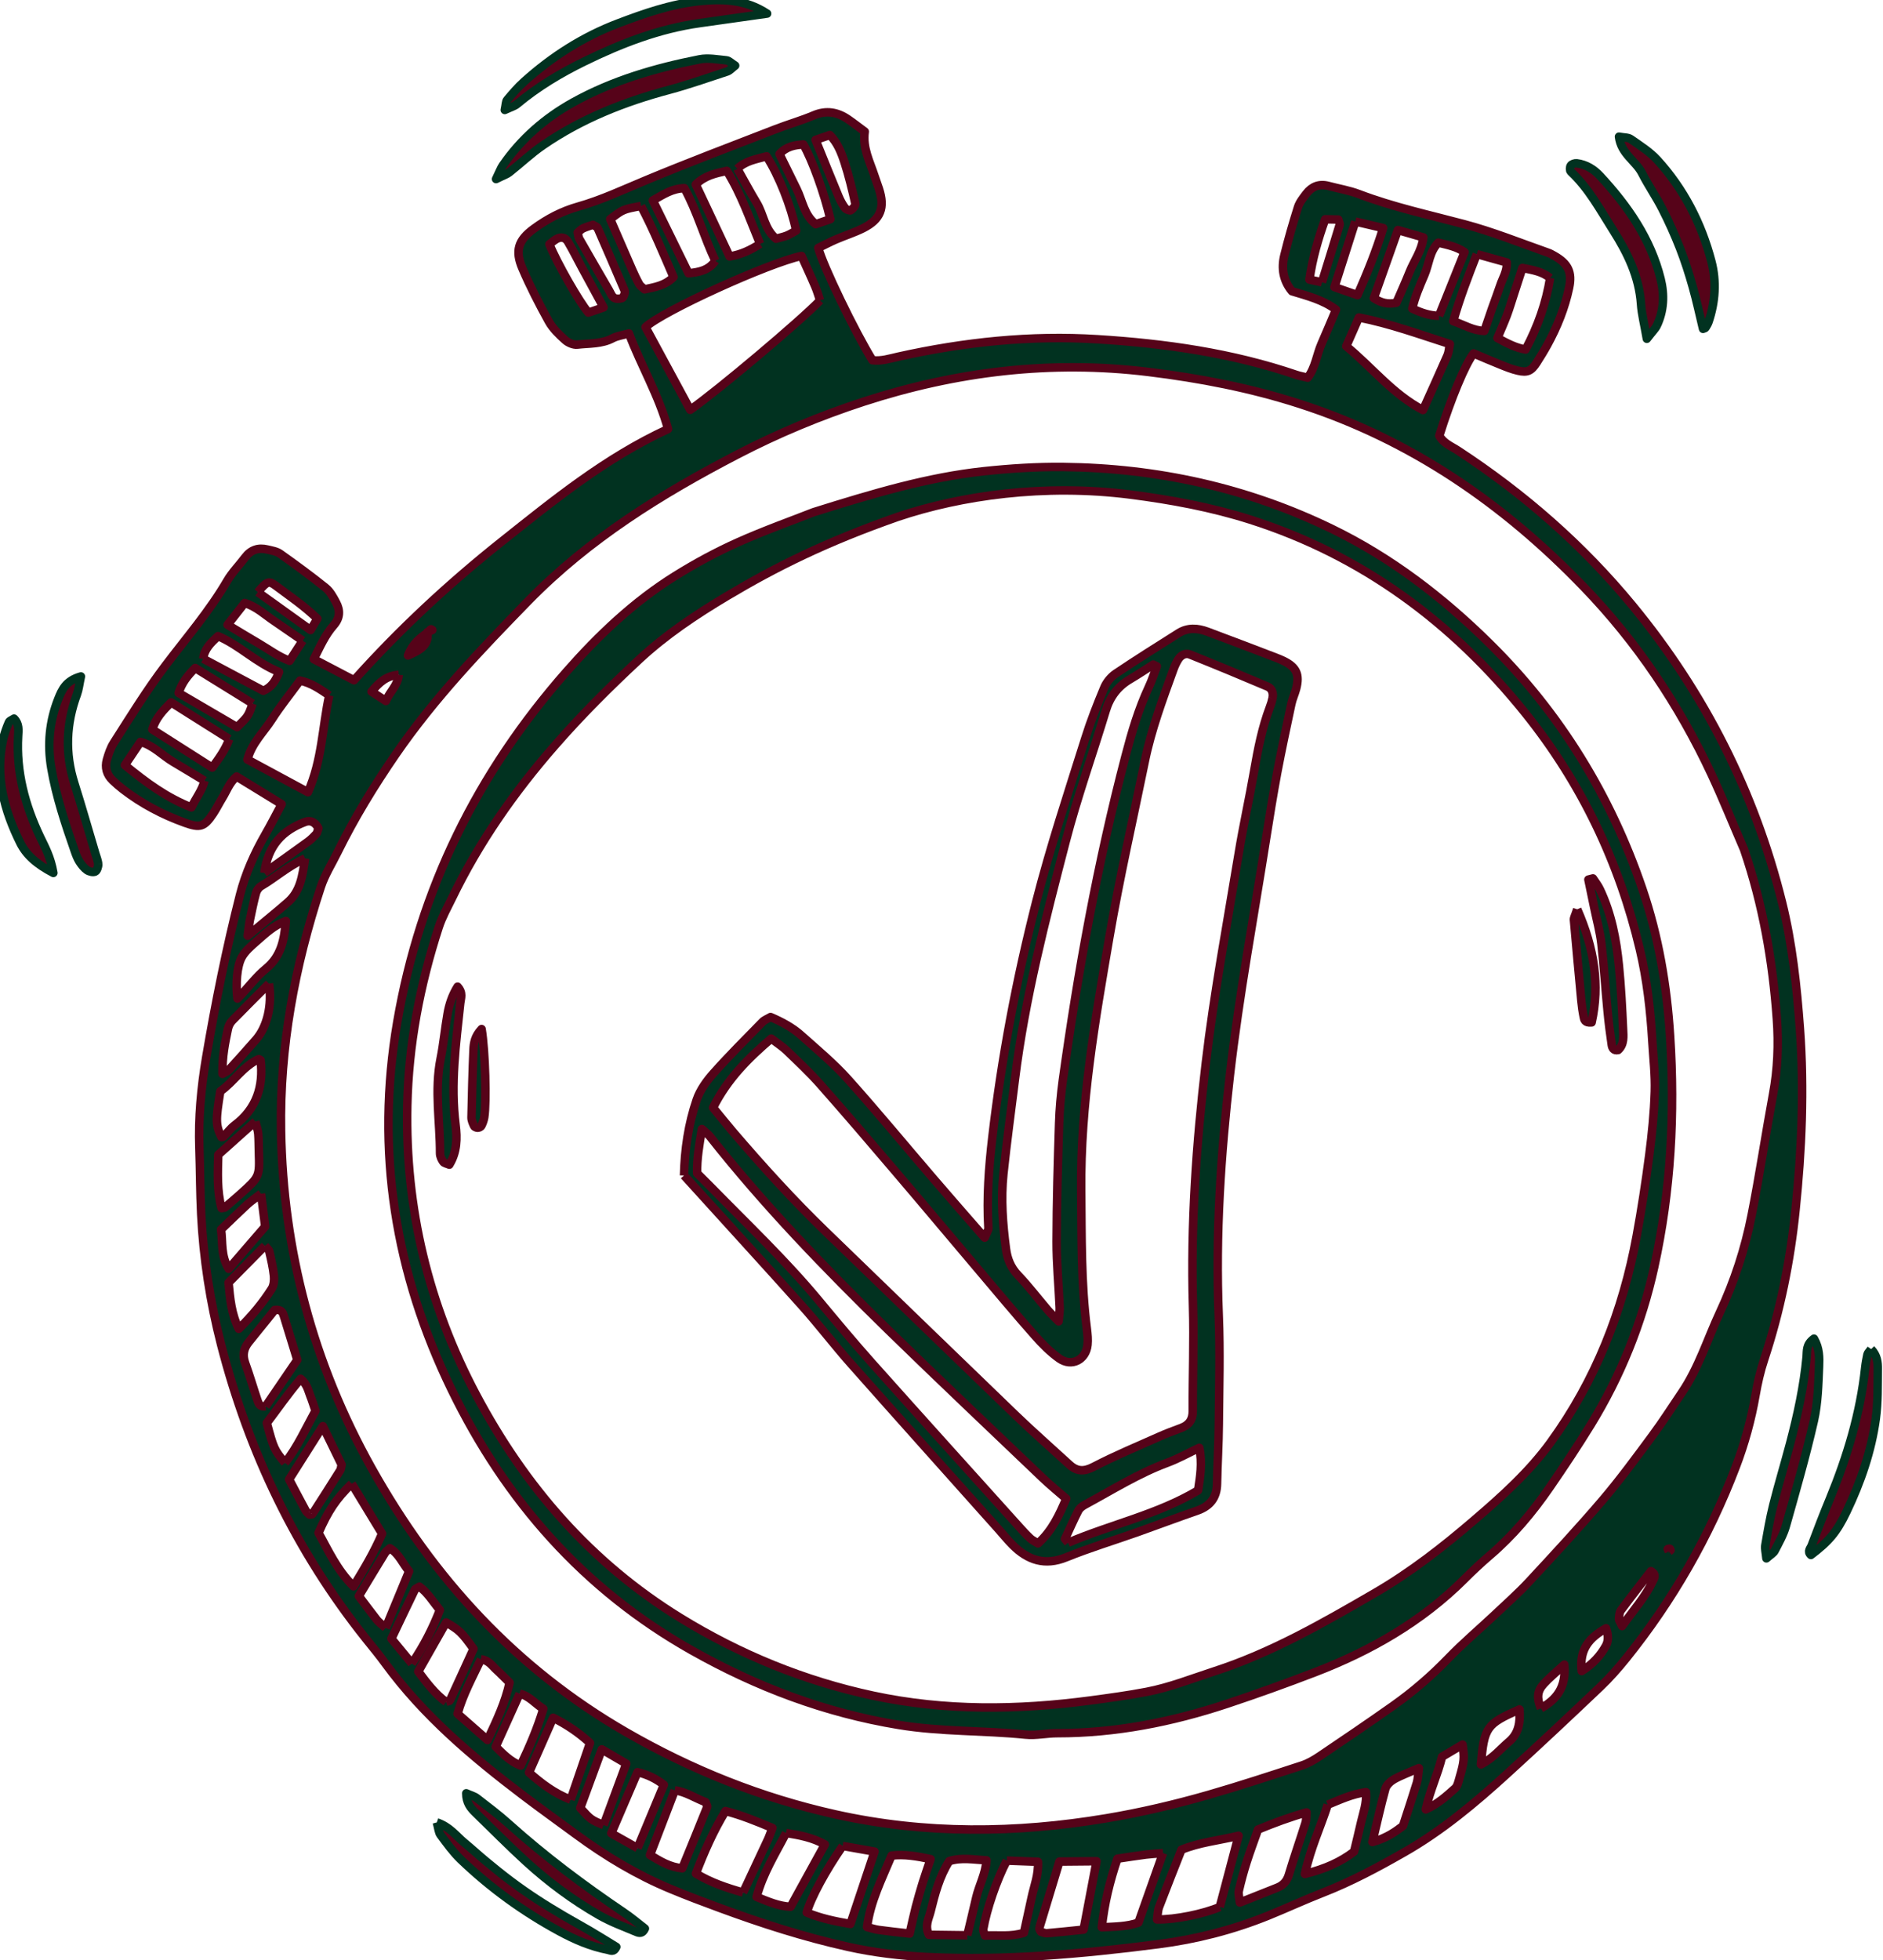 <?xml version="1.0" encoding="UTF-8" standalone="no"?> <svg xmlns="http://www.w3.org/2000/svg" xmlns:xlink="http://www.w3.org/1999/xlink" xmlns:serif="http://www.serif.com/" width="100%" height="100%" viewBox="0 0 222 231" xml:space="preserve" style="fill-rule:evenodd;clip-rule:evenodd;stroke-linejoin:round;stroke-miterlimit:2;"> <g transform="matrix(1,0,0,1,-90.185,-157.385)"> <g transform="matrix(0.946,-0.324,0.324,0.946,284.018,173.099)"> <path d="M0,23.47C-0.157,23.677 -0.369,23.845 -0.571,24.013C-0.621,24.058 -0.733,24.035 -0.89,24.046C-0.733,22.351 -0.526,20.672 -0.436,18.982C-0.347,17.381 -0.313,15.77 -0.381,14.169C-0.453,12.479 -0.61,10.783 -0.851,9.11C-1.074,7.526 -1.522,5.971 -1.746,4.381C-1.97,2.764 -3.352,1.421 -2.927,-0.588C-2.401,-0.286 -1.925,-0.163 -1.701,0.145C-0.918,1.22 -0.056,2.283 0.464,3.486C2.306,7.739 2.955,12.233 2.619,16.838C2.44,19.29 1.505,21.511 0,23.47" style="fill:rgb(86,3,25);fill-rule:nonzero;stroke:rgb(1,50,32);stroke-width:1px;"></path> </g> <g transform="matrix(0.946,-0.324,0.324,0.946,278.977,176.667)"> <path d="M0,20.186C-0.291,20.477 -0.694,20.656 -1.612,21.266C-1.321,19.458 -1.237,18.294 -0.94,17.192C-0.101,14.053 -0.481,10.969 -1.22,7.902C-1.886,5.132 -2.345,2.289 -3.71,-0.279C-3.794,-0.43 -3.643,-0.839 -3.475,-0.956C-3.307,-1.08 -2.944,-1.074 -2.737,-0.979C-1.724,-0.492 -1.035,0.364 -0.604,1.349C1.337,5.731 2.63,10.264 2.211,15.127C2.043,17.047 1.371,18.781 0,20.186" style="fill:rgb(86,3,25);fill-rule:nonzero;stroke:rgb(1,50,32);stroke-width:1px;"></path> </g> <g transform="matrix(0.946,-0.324,0.324,0.946,317.478,335.902)"> <path d="M0,-20.656C0.431,-19.699 0.246,-18.91 -0.022,-18.171C-0.677,-16.33 -1.265,-14.444 -2.143,-12.704C-3.878,-9.257 -6.24,-6.229 -8.943,-3.476C-10.834,-1.551 -12.032,-0.84 -14.578,0C-14.88,-0.543 -14.349,-0.767 -14.13,-1.036C-12.882,-2.552 -11.623,-4.058 -10.325,-5.529C-6.783,-9.57 -3.665,-13.896 -1.382,-18.787C-1.153,-19.274 -0.89,-19.738 -0.616,-20.197C-0.532,-20.331 -0.347,-20.404 0,-20.656" style="fill:rgb(86,3,25);fill-rule:nonzero;stroke:rgb(1,50,32);stroke-width:1px;"></path> </g> <g transform="matrix(0.946,-0.324,0.324,0.946,309.4,335.43)"> <path d="M0,-19.195C0.274,-19.805 0.381,-20.594 1.511,-20.935C1.763,-19.648 1.393,-18.607 1.018,-17.645C0.241,-15.658 -0.509,-13.61 -1.623,-11.802C-3.878,-8.159 -6.341,-4.639 -8.78,-1.114C-9.379,-0.246 -10.207,0.476 -10.98,1.22C-11.198,1.427 -11.567,1.483 -12.183,1.74C-12.015,1.041 -11.998,0.599 -11.808,0.252C-11.036,-1.158 -10.269,-2.569 -9.396,-3.917C-8.031,-6.016 -6.564,-8.047 -5.176,-10.129C-3.24,-13.028 -1.438,-16.005 0,-19.195" style="fill:rgb(86,3,25);fill-rule:nonzero;stroke:rgb(1,50,32);stroke-width:1px;"></path> </g> <g transform="matrix(0.946,-0.324,0.324,0.946,279.654,257.977)"> <path d="M0,11.92C1.03,1.433 -0.162,-8.836 -3.738,-18.742C-8.4,-31.663 -15.893,-42.593 -27.035,-50.858C-30.936,-53.751 -35.133,-56.107 -39.476,-58.245C-48.659,-62.756 -58.413,-64.602 -66.259,-64.647C-75.219,-64.586 -81.772,-63.713 -88.263,-62.347C-92.477,-61.463 -96.641,-60.361 -100.564,-58.615C-104.89,-56.689 -109.154,-54.613 -113.267,-52.235C-119.58,-48.597 -125.411,-44.344 -130.548,-39.157C-131.427,-38.272 -132.378,-37.427 -133.122,-36.437C-137.448,-30.684 -140.991,-24.467 -143.464,-17.701C-147.6,-6.385 -148.714,5.272 -146.805,17.175C-144.869,29.246 -140.426,40.226 -132.602,49.745C-127.314,56.169 -121.141,61.564 -114.023,65.839C-106.585,70.305 -98.448,72.975 -89.97,74.676C-87.782,75.112 -85.583,75.549 -83.372,75.862C-80.625,76.254 -77.843,76.114 -75.073,76.159C-67.938,76.282 -61.01,74.928 -54.076,73.551C-49.331,72.605 -44.758,71.027 -40.27,69.236C-36.28,67.647 -32.318,65.974 -28.776,63.483C-21.394,58.296 -15.703,51.591 -11.304,43.768C-9.726,40.964 -8.232,38.105 -6.805,35.223C-5.697,32.984 -4.65,30.701 -3.766,28.362C-3.072,26.532 -2.658,24.595 -2.132,22.704C-1.153,19.161 -0.353,15.574 0,11.92M-5.081,-27.914C0.123,-17.471 2.608,-6.38 2.591,5.261C2.585,11.204 1.623,17.018 0.062,22.749C-2.35,31.602 -5.747,40.035 -10.526,47.892C-14.046,53.684 -18.411,58.743 -23.633,63.058C-25.91,64.933 -28.255,66.729 -30.628,68.486C-33.51,70.619 -36.571,72.46 -39.929,73.786C-41.177,74.278 -42.397,74.838 -43.606,75.426C-49.996,78.543 -56.807,79.852 -63.847,80.11C-67.513,80.244 -71.189,80.3 -74.855,80.266C-81.693,80.199 -88.409,79.287 -94.906,77.06C-96.087,76.651 -97.38,76.528 -98.504,76.008C-103.054,73.915 -107.861,72.46 -112.293,70.076C-120.044,65.912 -126.698,60.406 -132.513,53.869C-142.228,42.957 -147.561,30.04 -149.346,15.653C-151.226,0.481 -148.753,-13.929 -141.377,-27.438C-133.744,-41.406 -122.909,-52.157 -109.132,-60.03C-104.14,-62.884 -98.941,-65.268 -93.317,-66.567C-90.625,-67.188 -87.872,-67.652 -85.118,-67.904C-81.649,-68.223 -78.151,-68.257 -75.465,-68.38C-68.033,-68.184 -61.407,-67.915 -54.921,-66.444C-51.877,-65.75 -48.838,-64.927 -45.894,-63.881C-35.458,-60.182 -26.168,-54.541 -18.305,-46.728C-12.799,-41.261 -8.534,-34.847 -5.081,-27.914" style="fill:rgb(1,50,32);fill-rule:nonzero;stroke:rgb(86,3,25);stroke-width:1px;"></path> </g> <g transform="matrix(0.946,-0.324,0.324,0.946,284.343,278.359)"> <path d="M0,-17.107C0.364,-13.962 -0.073,-10.878 -0.795,-7.828C-1.365,-5.405 -2.054,-3.005 -2.753,-0.615C-2.994,0.208 -3.19,1.125 -4.096,1.517C-4.656,1.456 -4.673,1.03 -4.617,0.717C-4.376,-0.593 -4.108,-1.902 -3.794,-3.2C-3.179,-5.797 -2.474,-8.371 -1.903,-10.979C-1.601,-12.367 -1.517,-13.794 -1.337,-15.204C-1.192,-16.346 -1.052,-17.482 -0.907,-18.624C-0.722,-18.607 -0.537,-18.596 -0.353,-18.579C-0.229,-18.086 -0.056,-17.605 0,-17.107" style="fill:rgb(1,50,32);fill-rule:nonzero;stroke:rgb(86,3,25);stroke-width:1px;"></path> </g> <g transform="matrix(0.946,-0.324,0.324,0.946,280.401,276.99)"> <path d="M0,-13.162C0.414,-8.097 -0.353,-3.861 -2.714,0C-3.531,-0.196 -3.425,-0.61 -3.386,-0.929C-3.307,-1.544 -3.19,-2.16 -3.044,-2.77C-2.294,-5.893 -1.539,-9.01 -0.767,-12.127C-0.711,-12.339 -0.487,-12.513 0,-13.162" style="fill:rgb(1,50,32);fill-rule:nonzero;stroke:rgb(86,3,25);stroke-width:1px;"></path> </g> <g transform="matrix(0.946,-0.324,0.324,0.946,151.775,166.425)"> <path d="M0,0.615C4.063,-1.114 8.288,-2.144 12.715,-2.289C16.022,-2.401 19.329,-2.418 22.581,-1.674C25.284,-1.053 27.836,-0.107 29.705,2.311C27.091,1.807 24.478,1.309 21.864,0.805C17.068,-0.124 12.267,0.067 7.465,0.671C4.359,1.063 1.31,1.712 -1.628,2.837C-2.015,2.988 -2.474,2.949 -3.235,3.033C-2.91,2.501 -2.815,2.143 -2.585,2.003C-1.752,1.499 -0.901,0.996 0,0.615" style="fill:rgb(86,3,25);fill-rule:nonzero;stroke:rgb(1,50,32);stroke-width:1px;"></path> </g> <g transform="matrix(0.946,-0.324,0.324,0.946,153.339,172.053)"> <path d="M0,2.602C-1.623,3.055 -3.173,3.772 -4.768,4.331C-5.132,4.46 -5.54,4.443 -6.503,4.572C-5.803,3.872 -5.546,3.537 -5.216,3.296C-2.149,1.035 1.304,-0.37 5.042,-1.036C10.28,-1.97 15.535,-1.718 20.768,-1.002C21.792,-0.862 22.765,-0.297 23.733,0.14C24.002,0.263 24.159,0.638 24.5,1.057C24.013,1.22 23.7,1.41 23.392,1.41C20.986,1.376 18.579,1.404 16.179,1.237C10.706,0.856 5.3,1.119 0,2.602" style="fill:rgb(86,3,25);fill-rule:nonzero;stroke:rgb(1,50,32);stroke-width:1px;"></path> </g> <g transform="matrix(0.946,-0.324,0.324,0.946,265.129,312.418)"> <path d="M0,-76.903C0.302,-77.412 0.33,-78 -0.106,-78.392C-2.557,-80.596 -5.037,-82.779 -7.538,-84.934C-7.98,-85.314 -8.568,-85.208 -9.027,-84.844C-9.374,-84.564 -9.687,-84.234 -9.961,-83.893C-12.317,-80.96 -14.707,-78.056 -16.621,-74.804C-20.208,-68.71 -23.935,-62.7 -27.321,-56.499C-32.122,-47.713 -36.957,-38.938 -40.13,-29.352C-41.843,-24.17 -43.69,-19.044 -44.792,-13.683C-44.921,-13.073 -45.066,-12.446 -45.324,-11.886C-46.068,-10.269 -47.937,-9.989 -48.989,-11.427C-49.767,-12.496 -50.355,-13.733 -50.864,-14.959C-52.134,-18.014 -53.321,-21.109 -54.524,-24.192C-56.415,-29.022 -58.273,-33.863 -60.182,-38.687C-61.821,-42.844 -63.472,-47.002 -65.19,-51.132C-65.912,-52.862 -66.796,-54.529 -67.653,-56.197C-67.977,-56.824 -68.425,-57.378 -68.912,-58.111C-72.225,-56.79 -75.319,-55.302 -78.039,-52.632C-77.569,-51.379 -77.183,-50.287 -76.758,-49.213C-74.776,-44.227 -72.656,-39.296 -70.21,-34.512C-65.487,-25.272 -60.786,-16.022 -56.04,-6.788C-54.731,-4.242 -53.304,-1.757 -51.938,0.756C-51.356,1.836 -50.59,2.143 -49.297,1.948C-46.476,1.522 -43.611,1.343 -40.768,1.086C-39.879,1.002 -38.978,0.991 -38.082,0.963C-37.075,0.935 -36.448,0.509 -36.107,-0.498C-34.792,-4.399 -33.297,-8.238 -32.083,-12.166C-29.246,-21.338 -25.513,-30.158 -21.372,-38.782C-17.774,-46.275 -13.66,-53.522 -9.721,-60.853C-8.159,-63.769 -6.419,-66.595 -4.83,-69.494C-3.576,-71.777 -2.289,-74.021 -0.621,-76.03C-0.392,-76.304 -0.179,-76.595 0,-76.903M-81.229,-43.69C-78.615,-38.205 -75.789,-32.816 -73.624,-27.125C-72.482,-24.12 -71.335,-21.109 -70.087,-18.143C-66.724,-10.157 -63.304,-2.188 -59.902,5.787C-59.656,6.363 -59.409,6.939 -59.118,7.488C-58.962,7.784 -58.699,8.031 -58.43,8.366C-56.354,7.482 -54.927,5.96 -53.572,4.455C-54.25,3.285 -54.865,2.3 -55.397,1.276C-59.264,-6.184 -63.176,-13.621 -66.964,-21.12C-71.637,-30.382 -76.047,-39.761 -79.494,-49.566C-79.6,-49.868 -79.802,-50.136 -80.098,-50.674C-81.016,-48.978 -81.822,-47.517 -82.32,-45.922C-81.934,-45.133 -81.576,-44.417 -81.229,-43.69M-83.865,-46.18C-82.813,-49.034 -81.425,-51.737 -79.556,-54.143C-78.811,-55.1 -77.72,-55.867 -76.646,-56.471C-74.228,-57.831 -71.732,-59.046 -69.259,-60.293C-68.956,-60.45 -68.576,-60.45 -68.162,-60.54C-67.087,-59.572 -66.119,-58.531 -65.425,-57.288C-64.2,-55.106 -62.885,-52.951 -61.911,-50.657C-59.885,-45.883 -58.061,-41.02 -56.136,-36.207C-55.05,-33.471 -53.925,-30.751 -52.705,-27.763C-52.308,-28.227 -51.994,-28.429 -51.922,-28.697C-50.965,-32.161 -49.554,-35.441 -48.01,-38.675C-43.947,-47.165 -39.313,-55.318 -34.159,-63.192C-30.477,-68.816 -26.414,-74.155 -22.435,-79.561C-21.17,-81.285 -19.777,-82.925 -18.356,-84.525C-17.908,-85.029 -17.22,-85.454 -16.57,-85.633C-13.722,-86.4 -10.851,-87.071 -7.98,-87.754C-6.743,-88.045 -5.675,-87.592 -4.74,-86.831C-2.524,-85.018 -0.33,-83.182 1.869,-81.352C2.143,-81.123 2.418,-80.887 2.669,-80.636C3.856,-79.444 3.951,-78.504 3,-77.065C2.658,-76.545 2.205,-76.092 1.886,-75.554C0.459,-73.182 -0.968,-70.803 -2.339,-68.397C-3.615,-66.136 -4.841,-63.847 -6.049,-61.558C-10.437,-53.248 -15.071,-45.055 -19.111,-36.582C-23.185,-28.037 -26.856,-19.279 -29.565,-10.157C-30.79,-6.044 -32.301,-2.02 -33.728,2.026C-34.495,4.214 -35.39,6.363 -36.179,8.54C-36.739,10.096 -37.808,10.79 -39.442,10.795C-41.949,10.801 -44.451,10.879 -46.958,10.907C-49.913,10.935 -52.873,10.829 -55.817,10.991C-58.542,11.142 -60.204,9.849 -61.323,7.577C-61.676,6.855 -61.95,6.094 -62.263,5.35C-65.666,-2.725 -69.091,-10.795 -72.465,-18.887C-73.601,-21.613 -74.53,-24.422 -75.677,-27.136C-78.358,-33.476 -81.111,-39.778 -83.865,-46.18M-55.05,9.441C-49.554,9.032 -44.009,9.721 -38.552,8.568C-37.786,7.102 -37.024,5.719 -36.789,3.867C-38.267,4.035 -39.576,4.276 -40.891,4.309C-44.574,4.399 -48.144,5.249 -51.748,5.848C-52.084,5.904 -52.464,6.038 -52.699,6.268C-53.578,7.113 -54.406,8.019 -55.251,8.898C-55.184,9.077 -55.117,9.262 -55.05,9.441M-28.513,-68.878C-33.79,-60.898 -39.073,-52.906 -43.275,-44.277C-44.921,-40.897 -46.611,-37.545 -48.189,-34.137C-49.431,-31.445 -50.176,-28.585 -50.758,-25.687C-50.993,-24.517 -50.937,-23.431 -50.416,-22.301C-49.666,-20.684 -49.107,-18.977 -48.446,-17.315C-48.267,-16.85 -48.027,-16.408 -47.652,-15.608C-47.333,-16.335 -47.12,-16.71 -47.008,-17.108C-46.275,-19.592 -45.676,-22.127 -44.831,-24.573C-43.315,-28.966 -41.681,-33.32 -40.035,-37.668C-39.436,-39.257 -38.737,-40.813 -37.976,-42.33C-32.117,-53.914 -25.798,-65.235 -18.613,-76.064C-17.029,-78.453 -15.384,-80.787 -13.386,-82.863C-12.776,-83.49 -12.25,-84.2 -11.685,-84.878C-11.797,-84.99 -11.909,-85.101 -12.021,-85.213C-13.056,-84.967 -14.086,-84.687 -15.127,-84.475C-16.789,-84.139 -18.059,-83.299 -19.061,-81.912C-22.195,-77.558 -25.552,-73.349 -28.513,-68.878" style="fill:rgb(1,50,32);fill-rule:nonzero;stroke:rgb(86,3,25);stroke-width:1px;"></path> </g> <g transform="matrix(-0.713,-0.701,-0.701,0.713,140.505,231.842)"> <path d="M-0.095,-0.154C-0.097,-0.109 -0.102,-0.056 -0.105,-0.011C-0.099,0.012 -0.095,0.034 -0.095,0.059C-0.072,0.042 -0.05,0.024 -0.027,0.006C-0.048,-0.045 -0.075,-0.101 -0.095,-0.154" style="fill:rgb(1,50,32);fill-rule:nonzero;stroke:rgb(86,3,25);stroke-width:1px;"></path> </g> <g transform="matrix(0.946,-0.324,0.324,0.946,143.69,286.668)"> <path d="M0,-4.801C0.895,-6.334 1.617,-7.963 2.479,-9.519C3.016,-10.498 3.688,-11.393 4.634,-12.166C5.031,-11.253 4.555,-10.772 4.303,-10.229C2.278,-5.881 0.118,-1.594 -0.867,3.174C-1.181,4.707 -1.729,6.251 -3.084,7.365C-3.319,7.147 -3.604,7.007 -3.66,6.794C-3.755,6.47 -3.794,6.067 -3.688,5.753C-2.479,2.228 -1.919,-1.516 0,-4.801" style="fill:rgb(1,50,32);fill-rule:nonzero;stroke:rgb(86,3,25);stroke-width:1px;"></path> </g> <g transform="matrix(0.946,-0.324,0.324,0.946,142.793,280.482)"> <path d="M0,10.145C-0.039,9.798 -0.078,9.412 0.034,9.098C0.951,6.591 1.88,4.09 2.848,1.611C3.134,0.878 3.509,0.161 4.539,-0.381C4.124,2.159 2.294,8.018 1.461,9.569C1.298,9.871 1.069,10.151 0.823,10.397C0.728,10.492 0.487,10.526 0.347,10.481C0.207,10.436 0.011,10.274 0,10.145" style="fill:rgb(1,50,32);fill-rule:nonzero;stroke:rgb(86,3,25);stroke-width:1px;"></path> </g> <g transform="matrix(0.946,-0.324,0.324,0.946,153.051,388.677)"> <path d="M0,-20.493C0.884,-19.156 1.791,-17.818 2.574,-16.413C5.367,-11.41 8.59,-6.693 12.037,-2.126C12.67,-1.287 13.207,-0.38 13.761,0.454C13.297,0.957 12.95,0.739 12.698,0.521C11.506,-0.548 10.241,-1.561 9.189,-2.759C6.822,-5.45 4.79,-8.4 3.067,-11.545C1.74,-13.968 0.537,-16.469 -0.716,-18.937C-1.08,-19.654 -1.36,-20.392 -1.002,-21.45C-0.582,-21.058 -0.218,-20.823 0,-20.493" style="fill:rgb(86,3,25);fill-rule:nonzero;stroke:rgb(1,50,32);stroke-width:1px;"></path> </g> <g transform="matrix(0.946,-0.324,0.324,0.946,148.584,392.281)"> <path d="M0,-21.294C1.27,-20.309 1.628,-19.078 2.25,-18.048C2.854,-17.063 3.408,-16.039 4.012,-15.054C4.667,-13.985 5.328,-12.928 6.033,-11.898C6.732,-10.863 7.477,-9.855 8.243,-8.87C9.01,-7.885 9.816,-6.929 10.622,-5.983C11.377,-5.099 12.166,-4.248 12.922,-3.369C13.722,-2.435 14.5,-1.478 15.266,-0.554C14.763,0 14.477,-0.398 14.214,-0.549C12.418,-1.579 10.901,-2.961 9.508,-4.472C6.223,-8.037 3.453,-11.965 1.237,-16.269C0.672,-17.371 0.313,-18.58 -0.067,-19.766C-0.179,-20.13 -0.039,-20.572 0,-21.294" style="fill:rgb(86,3,25);fill-rule:nonzero;stroke:rgb(1,50,32);stroke-width:1px;"></path> </g> <g transform="matrix(0.946,-0.324,0.324,0.946,152.007,359.478)"> <path d="M0,-116.373C-0.946,-117.498 -1.852,-118.589 -2.77,-119.664C-3.733,-120.788 -4.331,-122.232 -5.663,-123.156C-6.531,-122.495 -7.297,-121.913 -8.294,-121.158C-6.553,-118.354 -4.902,-115.964 -2.485,-113.899C-1.634,-114.772 -0.649,-115.377 0,-116.373M17.169,-121.13C16.369,-122.176 15.669,-123.172 14.472,-123.894C12.894,-122.797 11.31,-121.801 9.855,-120.648C8.422,-119.518 6.671,-118.74 5.596,-117.095C7.421,-115.119 9.167,-113.234 11.097,-111.146C13.912,-114.179 15.177,-117.845 17.169,-121.13M25.709,-120.766C24.288,-121.135 23.247,-120.671 22.027,-119.932C22.452,-119.389 22.782,-118.964 23.269,-118.337C24.092,-119.266 25.161,-119.58 25.709,-120.766M30.706,-124.448C30.863,-124.454 31.014,-124.465 31.165,-124.476C31.115,-124.527 31.042,-124.633 31.02,-124.622C30.913,-124.571 30.807,-124.51 30.706,-124.448C30.65,-124.443 30.589,-124.443 30.533,-124.437C30.527,-124.409 30.522,-124.381 30.516,-124.353C29.498,-124.062 28.479,-123.738 27.472,-122.568C29.111,-122.713 30.197,-122.943 30.516,-124.353C30.538,-124.364 30.561,-124.37 30.583,-124.376C30.622,-124.398 30.667,-124.426 30.706,-124.448M38.004,33.952C38.563,33.191 39.151,32.447 39.806,31.591C38.368,30.723 37.075,30.029 35.586,29.705C33.588,31.966 31.484,33.986 30.124,36.739C30.589,37.041 30.936,37.316 31.322,37.506C32.346,38.021 33.381,38.502 34.624,39.095C35.301,38.009 35.799,37.17 36.331,36.359C36.868,35.547 37.433,34.747 38.004,33.952M65.962,39.8C65.151,39.599 64.575,39.431 63.987,39.308C62.946,39.095 61.905,38.91 60.663,38.681C58.917,40.947 57.507,43.158 56.298,45.732C57.826,46.169 59.129,46.616 60.562,46.611C62.347,44.361 64.088,42.162 65.962,39.8M86.999,-146.408C86.999,-146.945 87.032,-147.561 86.987,-148.171C86.892,-149.486 86.747,-150.801 86.629,-152.077C82.69,-152.564 69.012,-151.232 66.505,-150.101C67.098,-146.548 67.703,-142.949 68.335,-139.172C72.236,-140.297 84.111,-144.914 86.999,-146.408M96.96,41.658C97.24,41.266 97.402,40.791 97.749,40.102C96.484,40.209 95.51,40.22 94.559,40.393C94.083,40.483 93.49,40.74 93.227,41.115C92.08,42.783 91.033,44.518 89.735,46.566C91.559,46.672 92.802,46.253 93.764,45.939C94.951,44.356 95.975,43.018 96.96,41.658M101.879,42.783C103.076,41.076 103.216,40.746 103.513,39.146C102.517,39.353 101.593,39.543 100.765,39.716C99.59,41.552 98.146,42.979 96.937,44.966C98.588,44.803 99.797,44.244 101,43.746C101.364,43.594 101.627,43.136 101.879,42.783M108.785,40.606C110.223,40.052 110.827,38.86 111.208,37.399C106.96,37.763 106.591,38.026 104.806,42.061C106.457,41.815 107.576,41.076 108.785,40.606M113.642,38.099C115.696,37.696 117.263,36.784 117.923,34.115C116.63,34.685 115.713,35.021 114.873,35.486C113.866,36.04 113.558,36.784 113.642,38.099M123.268,33.616C123.766,33.174 123.973,32.48 123.962,31.658C121.785,32.072 120.178,32.911 119.608,35.502C121.175,35.133 122.299,34.484 123.268,33.616M130.951,28.199C131.192,27.948 131.701,27.629 131.147,27.007C129.53,28.076 127.896,29.128 126.295,30.231C126.032,30.415 125.898,30.807 125.752,31.126C125.696,31.255 125.775,31.451 125.836,32.033C127.733,30.667 129.53,29.688 130.951,28.199M133.912,25.508C133.99,25.48 134.063,25.446 134.141,25.418C134.13,25.345 134.141,25.239 134.102,25.217C134.046,25.177 133.945,25.194 133.867,25.189C133.884,25.295 133.9,25.401 133.912,25.508M154.875,-116.311C155.149,-116.608 155.306,-117.017 155.58,-117.481C152.547,-119.736 149.732,-122.025 146.447,-123.922C145.619,-123.021 144.841,-122.182 143.94,-121.203C146.055,-117.755 147.298,-114.079 150.062,-111.157C151.752,-112.959 153.325,-114.621 154.875,-116.311M169.285,-121.023C168.636,-122.059 167.701,-122.534 166.577,-123.2C165.832,-122.204 165.245,-121.421 164.657,-120.643C164.12,-119.927 163.599,-119.199 163.034,-118.505C162.43,-117.778 161.781,-117.084 161.115,-116.339C162.005,-115.366 162.782,-114.554 163.818,-113.983C166.084,-116.104 167.881,-118.388 169.285,-121.023M166.274,-29.721C168.026,-36.325 169.089,-43.024 169.095,-49.896C168.843,-53.102 168.675,-56.32 168.334,-59.521C167.371,-68.486 165.071,-77.104 161.249,-85.275C155.474,-97.637 147.577,-108.314 136.547,-116.552C131.645,-120.218 126.39,-123.223 120.9,-125.887C110.491,-130.94 99.478,-133.279 87.961,-133.458C82.583,-133.537 77.233,-133.195 71.906,-132.395C61.872,-130.89 52.095,-128.657 42.923,-124.029C35.805,-120.43 28.77,-116.787 22.334,-112.019C18.725,-109.344 15.294,-106.501 12.116,-103.339C11.041,-102.265 9.827,-101.297 8.92,-100.099C2.988,-92.27 -1.813,-83.786 -4.835,-74.424C-9.178,-60.987 -10.152,-47.26 -7.611,-33.337C-4.941,-18.691 0.828,-5.495 10.689,5.803C16.565,12.536 23.269,18.294 30.869,22.95C40.142,28.63 50.287,31.988 60.987,33.756C65.056,34.428 69.152,34.836 73.26,35.043C77.104,35.234 80.955,35.279 84.799,35.335C85.588,35.346 86.405,35.178 87.172,34.971C90.541,34.064 93.904,33.146 97.251,32.167C99.999,31.361 102.646,30.298 105.209,28.988C107.436,27.847 109.775,26.935 112.058,25.905C113.765,25.127 115.506,24.405 117.157,23.521C120.94,21.489 124.723,19.458 128.416,17.276C131.186,15.636 133.833,13.789 136.486,11.959C138.181,10.795 139.788,9.508 141.433,8.271C144.248,6.15 146.313,3.296 148.73,0.784C151.545,-2.138 153.963,-5.355 155.983,-8.848C158.406,-13.028 160.628,-17.32 162.995,-21.523C164.461,-24.12 165.519,-26.862 166.274,-29.721M-15.977,-30.494C-14.377,-31.753 -12.787,-33.023 -11.204,-34.305C-11.075,-34.405 -11.013,-34.596 -10.829,-34.887C-11.002,-36.308 -11.198,-37.858 -11.45,-39.901C-13.677,-38.116 -15.457,-36.689 -17.247,-35.25C-17.012,-33.779 -16.817,-32.469 -16.593,-31.16C-16.554,-30.93 -16.397,-30.717 -16.313,-30.538C-16.139,-30.516 -16.022,-30.454 -15.977,-30.494M-9.469,-68.173C-10.431,-67.848 -10.946,-67.714 -11.422,-67.501C-12.72,-66.925 -13.996,-66.315 -15.294,-65.716C-15.591,-64.188 -16.341,-62.829 -15.944,-61.038C-13.957,-62.202 -12.133,-63.265 -10.263,-64.356C-10.028,-65.487 -9.799,-66.595 -9.469,-68.173M-7.348,-76.438C-9.301,-75.61 -11.008,-74.894 -12.754,-74.155C-13.498,-72.152 -14.276,-70.204 -14.427,-68.072C-14.181,-68.039 -14.086,-67.999 -14.024,-68.022C-13.28,-68.313 -12.535,-68.604 -11.797,-68.917C-8.971,-70.12 -8.971,-70.12 -8.12,-72.913C-7.913,-73.596 -7.667,-74.267 -7.493,-74.955C-7.393,-75.358 -7.404,-75.784 -7.348,-76.438M-17.08,-44.288C-15.367,-45.57 -13.593,-46.896 -11.769,-48.256C-11.713,-50.052 -11.646,-51.826 -11.595,-53.606C-11.584,-54.037 -11.545,-54.513 -12.384,-54.692C-13.66,-53.891 -15.082,-52.996 -16.503,-52.101C-17.32,-51.586 -17.729,-50.886 -17.706,-49.885C-17.678,-48.368 -17.751,-46.857 -17.757,-45.34C-17.757,-44.915 -17.79,-44.428 -17.08,-44.288M-10.426,-32.38C-12.748,-31.283 -14.108,-30.242 -16.011,-28.16C-15.58,-25.838 -15.384,-23.381 -14.147,-20.863C-12.256,-22.43 -10.526,-23.89 -8.948,-25.647C-9.435,-27.858 -9.905,-30.007 -10.426,-32.38M-11.025,-62.219C-12.927,-61.273 -14.729,-60.377 -16.486,-59.504C-16.934,-57.646 -17.365,-55.94 -17.113,-53.959C-15.177,-54.882 -13.459,-55.923 -11.892,-57.182C-11.523,-57.484 -11.276,-58.055 -11.164,-58.542C-10.946,-59.493 -10.851,-60.467 -10.75,-61.435C-10.728,-61.637 -10.896,-61.866 -11.025,-62.219M-17.074,-37.248C-15.048,-38.558 -13.448,-40.287 -11.685,-41.888C-11.685,-42.559 -11.662,-43.175 -11.696,-43.79C-11.724,-44.456 -11.601,-45.167 -12.116,-46.023C-14.119,-44.848 -15.854,-43.538 -17.578,-42.397C-17.796,-39.302 -17.779,-39.101 -17.074,-37.248M-12.149,-14.998C-10.409,-16.973 -8.898,-18.691 -7.37,-20.426C-7.812,-21.584 -7.835,-22.776 -8.641,-23.733C-8.926,-23.599 -9.189,-23.532 -9.379,-23.375C-10.879,-22.139 -12.368,-20.885 -13.929,-19.581C-13.543,-18.411 -13.196,-17.315 -12.821,-16.235C-12.703,-15.916 -12.496,-15.63 -12.149,-14.998M-10.588,-10.028C-8.557,-11.545 -6.939,-13.14 -5.423,-14.919C-5.865,-16.123 -6.111,-17.326 -6.805,-18.311C-7.124,-18.238 -7.342,-18.249 -7.437,-18.148C-8.881,-16.699 -10.303,-15.233 -11.92,-13.582C-11.444,-12.323 -11.047,-11.265 -10.588,-10.028M-4.606,-83.271C-6.665,-83.048 -8.266,-81.671 -10.101,-81.15C-11.746,-78.084 -11.914,-77.541 -11.724,-75.991C-11.64,-75.985 -11.534,-75.94 -11.467,-75.974C-10.913,-76.248 -10.392,-76.618 -9.81,-76.808C-6.727,-77.815 -5.081,-80.026 -4.415,-83.081C-4.483,-83.154 -4.55,-83.277 -4.606,-83.271M-2.72,-7.868C-4.343,-6.195 -6.049,-4.662 -7.404,-2.686C-6.665,-1.399 -5.966,-0.168 -5.07,1.388C-3.229,-0.498 -1.64,-2.154 -0.414,-4.169C-0.761,-4.857 -1.058,-5.507 -1.399,-6.122C-1.729,-6.715 -1.875,-7.46 -2.72,-7.868M-0.565,-91.291C-2.501,-90.339 -4.315,-89.466 -6.111,-88.554C-6.413,-88.398 -6.687,-88.112 -6.867,-87.821C-7.717,-86.383 -8.579,-84.945 -9.195,-83.008C-8.663,-83.12 -8.478,-83.12 -8.338,-83.199C-6.939,-83.971 -5.535,-84.743 -4.152,-85.544C-2.412,-86.551 -1.024,-88.739 -0.565,-91.291M-0.257,-96.518C-1.063,-96.187 -1.936,-95.857 -2.569,-95.292C-3.481,-94.486 -4.315,-92.466 -4.65,-90.832C-3.078,-91.593 -1.78,-92.539 -0.319,-93.076C1.802,-93.865 2.798,-95.527 3.71,-97.631C2.155,-97.592 0.951,-97.005 -0.257,-96.518M0.285,-2.557C-1.282,-0.89 -2.837,0.767 -4.41,2.44C-3.839,3.61 -3.347,4.634 -2.356,5.496C-0.66,3.766 0.918,2.031 2.35,0.039C1.628,-0.839 1.31,-1.897 0.285,-2.557M-8.243,-4.449C-7.919,-4.449 -7.796,-4.415 -7.756,-4.455C-6.229,-6.049 -4.718,-7.656 -3.145,-9.312C-3.85,-11.634 -4.018,-11.959 -5.199,-13.302C-6.844,-11.847 -8.489,-10.392 -10.179,-8.898C-9.659,-7.275 -9.139,-5.719 -8.243,-4.449M8.249,-103.882C5.988,-103.642 4.18,-102.858 2.289,-102.472C1.975,-102.41 1.628,-102.153 1.444,-101.884C0.845,-101 0.308,-100.077 -0.235,-99.159C-0.487,-98.728 -0.688,-98.269 -1.108,-97.441C1.164,-98.308 2.921,-98.941 4.645,-99.646C6.475,-100.39 7.281,-102.008 8.249,-103.882M8.31,-123.144C6.648,-125.17 4.981,-127.202 3.263,-129.3C2.11,-128.741 1.186,-128.142 0.459,-127.151C2.233,-125.097 3.957,-123.094 5.675,-121.102C7.342,-121.902 7.342,-121.902 8.31,-123.144M1.925,11.215C3.442,9.262 4.846,7.449 6.251,5.635C5.367,4.001 4.354,2.692 3.106,1.41C1.477,3.173 -0.073,4.852 -1.684,6.598C-0.722,8.277 0.313,9.849 1.925,11.215M-0.403,-102.299C1.024,-104.481 2.798,-106.378 4.762,-108.096C5.697,-108.913 6.587,-109.781 7.706,-110.816C6.245,-112.584 4.997,-114.09 3.733,-115.618C2.669,-115.203 2.076,-114.386 1.332,-113.782C0.778,-113.329 0.269,-112.814 -0.297,-112.383C-1.819,-111.219 -2.306,-111.252 -3.794,-112.439C-5.977,-114.179 -7.874,-116.194 -9.418,-118.522C-9.715,-118.97 -9.978,-119.434 -10.23,-119.91C-10.683,-120.783 -10.638,-121.661 -10.084,-122.456C-9.676,-123.038 -9.234,-123.626 -8.685,-124.062C-5.814,-126.345 -2.994,-128.673 0.062,-130.727C3.47,-133.022 7.034,-135.098 10.163,-137.801C11.036,-138.556 12.105,-139.077 13.067,-139.732C13.991,-140.353 14.914,-140.342 15.826,-139.76C16.279,-139.474 16.794,-139.206 17.096,-138.791C18.4,-136.978 19.682,-135.143 20.874,-133.257C21.238,-132.686 21.361,-131.925 21.473,-131.231C21.646,-130.179 21.344,-129.345 20.32,-128.763C18.999,-128.007 17.975,-126.883 16.822,-125.758C18.104,-124.409 19.251,-123.2 20.51,-121.868C27.55,-125.808 34.803,-129.026 42.302,-131.695C49.7,-134.326 57.076,-137.057 65.129,-137.879C65.386,-142.004 64.547,-145.932 64.418,-150.034C63.634,-150.073 63.019,-150.208 62.442,-150.118C60.959,-149.877 59.616,-150.454 58.234,-150.756C57.781,-150.857 57.283,-151.31 57.048,-151.73C56.578,-152.58 56.102,-153.498 55.934,-154.438C55.526,-156.727 55.19,-159.033 55.016,-161.35C54.848,-163.611 55.615,-164.651 57.781,-165.329C59.661,-165.922 61.614,-166.224 63.601,-166.112C66.472,-165.955 69.309,-166.28 72.163,-166.459C77.608,-166.812 83.064,-166.979 88.521,-167.198C90.127,-167.265 91.744,-167.175 93.35,-167.287C94.951,-167.405 96.12,-166.761 97.033,-165.536C97.508,-164.898 97.939,-164.226 98.426,-163.527C97.542,-161.781 97.85,-159.979 97.822,-158.205C97.816,-157.667 97.833,-157.13 97.827,-156.593C97.788,-154.254 96.865,-153.134 94.565,-152.815C93.412,-152.659 92.242,-152.692 91.078,-152.603C90.306,-152.541 89.534,-152.418 88.801,-152.329C88.633,-150.152 89.685,-141.55 90.552,-137.745C91.487,-137.275 92.567,-137.264 93.619,-137.146C101.482,-136.262 109.148,-134.516 116.463,-131.483C123.833,-128.433 130.929,-124.829 137.28,-119.915C137.627,-119.647 138.019,-119.44 138.439,-119.166C139.704,-120.022 140.314,-121.376 141.265,-122.411C142.233,-123.463 143.179,-124.532 144.197,-125.668C143.117,-127.263 141.545,-128.276 139.983,-129.407C139.413,-130.895 139.642,-132.361 140.509,-133.704C141.573,-135.355 142.698,-136.967 143.867,-138.551C144.225,-139.032 144.791,-139.385 145.305,-139.732C146.201,-140.325 147.13,-140.381 148.064,-139.76C149.105,-139.06 150.224,-138.467 151.181,-137.667C154.494,-134.913 158.177,-132.697 161.736,-130.313C164.652,-128.366 167.282,-126.082 170.018,-123.922C170.231,-123.76 170.41,-123.553 170.589,-123.351C171.837,-121.947 171.994,-120.822 171.031,-119.21C169.783,-117.123 168.205,-115.293 166.409,-113.659C165.816,-113.116 165.189,-112.607 164.556,-112.103C163.627,-111.364 163.124,-111.308 162.144,-111.924C161.54,-112.299 160.992,-112.775 160.454,-113.239C159.57,-113.995 158.714,-114.778 157.869,-115.534C156.498,-114.627 153.655,-111.415 150.902,-107.671C151.053,-106.692 151.842,-106.037 152.429,-105.281C158.126,-97.95 162.721,-89.998 165.983,-81.302C170.673,-68.788 172.469,-55.856 171.311,-42.537C170.874,-37.534 169.755,-32.648 168.485,-27.796C166.661,-20.846 164.053,-14.181 161.048,-7.689C158.535,-2.244 155.502,2.938 151.859,7.74C150.997,8.87 150.241,10.096 149.553,11.349C148.126,13.946 146.469,16.38 144.572,18.652C138.965,25.373 132.479,31.093 125.075,35.765C123.794,36.571 122.467,37.332 121.085,37.965C116.535,40.052 111.974,42.111 107.38,44.098C102.696,46.13 97.934,47.96 92.897,48.922C89.388,49.594 85.857,50.17 82.27,50.321C79.942,50.416 77.625,50.663 75.303,50.791C70.814,51.032 66.365,50.679 61.956,49.773C53.013,47.943 44.171,45.755 35.659,42.369C32.743,41.205 29.928,39.856 27.248,38.217C22.737,35.463 18.512,32.307 14.421,28.977C12.826,27.679 11.232,26.369 9.693,25.004C6.452,22.15 3.693,18.87 1.231,15.328C-0.246,13.196 -1.752,11.086 -3.201,8.932C-7.404,2.681 -11.265,-3.755 -13.526,-11.013C-13.895,-12.211 -14.337,-13.38 -14.763,-14.561C-19.206,-26.974 -20.706,-39.772 -19.687,-52.873C-19.279,-58.049 -18.367,-63.17 -16.929,-68.167C-16.212,-70.663 -15.367,-73.114 -14.612,-75.599C-13.571,-79.041 -12.099,-82.303 -10.392,-85.448C-7.269,-91.184 -3.979,-96.825 -0.403,-102.299M4.348,-120.078C2.63,-122.21 0.968,-124.275 -0.739,-126.39C-1.981,-125.786 -3.056,-125.226 -3.867,-124.09C-2.104,-121.885 -0.392,-119.736 1.36,-117.543C2.457,-118.315 3.475,-119.009 4.348,-120.078M7.538,19.167C9.446,17.013 11.125,15.115 12.894,13.118C12.278,12.189 11.523,11.383 10.437,10.7C8.702,12.614 7.001,14.494 5.176,16.514C5.932,17.365 6.62,18.137 7.538,19.167M3.151,-103.81C5.372,-104.475 7.297,-105.035 9.211,-105.628C9.625,-105.757 10.028,-105.953 10.415,-106.16C10.56,-106.233 10.644,-106.423 10.885,-106.72C10.773,-107.514 10.336,-107.962 9.642,-107.94C6.822,-107.856 4.606,-106.753 3.151,-103.81M13.901,14.153C12.116,16.291 10.47,18.255 8.663,20.415C9.586,21.523 10.426,22.525 11.758,23.129C13.504,21.126 15.199,19.201 16.873,17.253C16.956,17.152 16.884,16.917 16.884,16.638C15.882,15.815 15.026,14.69 13.901,14.153M4.634,15.306C6.206,13.375 7.779,11.444 9.508,9.323C8.697,8.383 8.07,7.656 7.325,6.794C5.686,8.808 4.175,10.666 2.681,12.508C3.408,14.209 3.408,14.209 4.634,15.306M4.505,-130.022C6.385,-128.013 8.198,-126.071 9.989,-124.157C11.008,-124.236 11.702,-124.739 12.468,-125.652C10.247,-127.549 9.094,-130.134 7.023,-131.981C5.949,-131.494 5.014,-131.085 4.505,-130.022M17.617,28.155C19.279,26.437 20.885,24.78 22.486,23.112C22.726,22.855 22.939,22.57 23.353,22.077C21.797,20.695 20.393,19.475 18.764,18.395C16.626,20.174 14.83,22.127 13.078,24.232C14.41,25.827 15.955,26.996 17.617,28.155M24.685,23.157C22.721,25.043 20.628,26.694 18.954,29.156C20.079,30.13 21.047,31.014 22.368,31.557C24.439,29.677 26.47,27.83 28.574,25.916C27.444,24.668 26.157,23.946 24.685,23.157M13.14,-135.366C14.673,-133.212 16.095,-131.214 17.578,-129.127C18.031,-129.507 18.356,-129.776 18.77,-130.128C17.802,-132.042 16.565,-133.671 15.423,-135.35C14.802,-136.262 14.612,-136.24 13.14,-135.366M16.296,-128.243C15.429,-129.412 14.645,-130.481 13.851,-131.539C13.056,-132.58 12.452,-133.788 11.26,-134.656C10.364,-134.074 9.564,-133.559 8.517,-132.882C9.62,-131.572 10.476,-130.543 11.349,-129.53C12.205,-128.534 12.944,-127.425 14.063,-126.491C14.852,-127.107 15.535,-127.644 16.296,-128.243M30.505,26.767C27.74,28.781 24.981,31.316 23.957,32.816C25.272,33.991 26.783,34.876 28.384,35.76C30.298,33.258 32.01,31.014 33.846,28.613C32.62,27.936 31.546,27.343 30.505,26.767M48.25,34.669C46.393,36.415 44.115,39.358 43.018,41.395C42.912,41.591 42.968,41.871 42.945,42.19C44.439,42.61 45.783,43.337 47.405,43.371C48.15,42.139 48.888,40.931 49.616,39.722C50.327,38.536 51.272,37.467 51.681,35.989C50.455,35.514 49.392,35.105 48.25,34.669M40.992,41.485C41.927,40.007 42.688,38.81 43.432,37.612C44.216,36.364 45.368,35.351 46.001,33.863C44.568,33.292 43.337,32.564 41.809,32.525C40.119,33.874 38.944,35.653 37.797,37.439C37.338,38.155 36.582,38.776 36.728,39.963C38.077,40.444 39.476,40.942 40.992,41.485M62.498,-162.447C62.935,-160.163 63.388,-157.886 63.841,-155.608C63.914,-155.261 63.909,-154.847 64.105,-154.584C64.272,-154.366 64.675,-154.237 64.983,-154.231C65.157,-154.226 65.38,-154.517 65.509,-154.724C65.593,-154.852 65.565,-155.071 65.554,-155.244C65.364,-157.83 65.168,-160.415 64.95,-162.995C64.938,-163.135 64.748,-163.264 64.547,-163.515C64.2,-163.515 63.758,-163.543 63.321,-163.499C63.069,-163.476 62.829,-163.336 62.554,-163.236C62.532,-162.956 62.448,-162.693 62.498,-162.447M61.116,-162.581C60.993,-163.185 60.523,-163.443 59.907,-163.32C59.577,-163.252 59.253,-163.113 58.95,-163.012C59.074,-160.678 60.075,-155.44 60.685,-153.901L62.582,-153.901C62.247,-155.865 61.967,-157.522 61.687,-159.178C61.497,-160.314 61.351,-161.456 61.116,-162.581M49.353,43.354C49.308,43.421 49.286,43.522 49.275,43.606C49.269,43.684 49.308,43.768 49.336,43.908C49.515,44.025 49.711,44.238 49.952,44.3C51.317,44.641 52.699,44.949 54.177,45.296C55.621,42.766 56.885,40.539 58.24,38.166C56.751,37.674 55.425,37.232 54.082,36.784C52.459,39.039 50.903,41.194 49.353,43.354M70.635,-163.778C68.492,-164.092 68.492,-164.092 66.69,-163.487C66.863,-161.338 67.031,-159.145 67.216,-156.951C67.272,-156.335 67.339,-155.72 67.451,-155.11C67.496,-154.869 67.68,-154.651 67.843,-154.349C69.029,-154.22 70.232,-153.963 71.542,-154.612C71.296,-157.723 71.111,-160.79 70.635,-163.778M82.466,-155.004C82.259,-158.193 82.27,-161.277 81.542,-164.416C80.171,-164.579 78.895,-164.73 77.558,-164.086C77.905,-160.958 78.241,-157.891 78.582,-154.769C79.964,-154.539 81.145,-154.679 82.466,-155.004M76.83,-154.825C76.467,-157.902 76.696,-161.02 76.148,-164.109C74.782,-164.528 73.59,-164.221 72.157,-163.946C72.577,-160.628 72.969,-157.567 73.361,-154.461C74.609,-154.181 75.705,-154.013 76.83,-154.825M86.182,40.696C84.575,42.856 82.65,44.82 80.988,47.545C83.456,47.758 85.454,47.568 87.329,46.935C88.011,45.855 88.644,44.882 89.248,43.897C89.841,42.934 90.603,42.056 90.927,40.757C89.276,40.433 87.799,40.606 86.182,40.696M74.933,44.014C74.239,44.949 73.59,45.911 72.98,46.896C72.784,47.215 72.784,47.652 72.644,48.245C74.379,48.161 75.89,48.094 77.395,48.016C78.151,47.976 78.711,47.663 79.175,47.014C80.417,45.273 81.744,43.589 83.014,41.865C83.204,41.613 83.288,41.278 83.529,40.746C81.43,40.623 79.584,40.684 77.457,40.802C76.578,41.916 75.722,42.945 74.933,44.014M70.232,47.976C71.799,45.626 73.361,43.287 75.056,40.752C72.583,40.517 70.423,39.996 68.145,40.13C66.567,41.988 65,43.807 63.467,45.654C63.164,46.023 63.002,46.516 62.761,46.969C64.782,47.697 68.139,48.127 70.232,47.976M82.796,-164.254C83.092,-162.659 83.333,-161.165 83.652,-159.693C83.988,-158.154 83.512,-156.475 84.441,-154.97C84.911,-154.948 85.353,-154.88 85.784,-154.908C86.21,-154.931 86.624,-155.043 86.993,-155.104C87.362,-157.981 87.183,-161.898 86.534,-164.517C85.219,-164.595 84.027,-164.825 82.796,-164.254M88.638,-159.738C88.84,-158.193 88.47,-156.531 89.422,-155.076L91.246,-155.076C91.565,-158.193 91.492,-162.419 91.089,-164.433C90.116,-164.702 89.12,-164.87 88.056,-164.282C88.252,-162.738 88.442,-161.238 88.638,-159.738M93.031,-157.304C93.065,-156.778 93.154,-156.246 93.311,-155.748C93.378,-155.541 93.736,-155.25 93.876,-155.289C94.167,-155.367 94.604,-155.63 94.626,-155.849C94.805,-157.527 94.973,-159.212 94.996,-160.891C95.012,-162.111 94.951,-163.359 94.402,-164.478L92.623,-164.478C92.763,-161.898 92.886,-159.598 93.031,-157.304M149.71,-134.757C148.003,-132.456 146.481,-130.403 144.88,-128.248C145.675,-127.621 146.358,-127.09 147.147,-126.469C149.083,-128.573 150.862,-130.61 152.569,-132.966C151.579,-133.581 150.773,-134.091 149.71,-134.757M143.671,-129.261C145.126,-131.253 146.492,-133.122 147.841,-134.997C147.919,-135.109 147.868,-135.316 147.891,-135.63C147.454,-135.786 146.984,-135.96 146.436,-136.161C144.902,-134.236 143.531,-132.3 142.379,-130.033C142.905,-129.72 143.324,-129.474 143.671,-129.261M155.451,-121.051C157.237,-123.128 158.96,-125.125 160.729,-127.174C160.046,-128.097 159.128,-128.606 158.16,-129.233C156.822,-128.578 156.296,-127.179 155.379,-126.161C154.45,-125.131 153.498,-124.096 152.743,-122.876C153.605,-122.042 154.422,-121.415 155.451,-121.051M153.862,-127.084C154.774,-128.142 156,-128.948 156.694,-130.386C155.877,-130.962 155.166,-131.46 154.136,-132.182C152.267,-129.826 150.566,-127.677 148.848,-125.512C149.447,-124.734 150.146,-124.247 151.198,-124.135C152.082,-125.109 152.995,-126.077 153.862,-127.084M162.021,-126.485C160.18,-124.308 158.429,-122.227 156.828,-119.91C157.93,-119.054 158.708,-118.074 159.928,-117.632C160.538,-118.421 161.076,-119.126 161.63,-119.826C162.24,-120.598 162.872,-121.354 163.471,-122.137C163.986,-122.82 164.735,-123.363 165.049,-124.404C164.036,-125.097 163.096,-125.747 162.021,-126.485" style="fill:rgb(1,50,32);fill-rule:nonzero;stroke:rgb(86,3,25);stroke-width:1px;"></path> </g> <g transform="matrix(0.946,-0.324,0.324,0.946,94.963,239.38)"> <path d="M0,20.985C-0.084,21.27 -0.381,21.662 -0.616,21.685C-0.89,21.713 -1.287,21.461 -1.472,21.209C-1.724,20.862 -1.88,20.414 -1.987,19.989C-2.087,19.558 -2.11,19.099 -2.11,18.657C-2.132,15.255 -2.104,11.852 -1.561,8.483C-1.108,5.674 0.022,3.172 1.869,1.018C2.613,0.15 3.414,-0.728 5.244,-0.616C4.762,0.184 4.505,0.749 4.13,1.214C1.78,4.09 0.515,7.341 0.431,11.069C0.364,13.934 0.207,16.793 0.095,19.653C0.073,20.101 0.118,20.565 0,20.985" style="fill:rgb(86,3,25);fill-rule:nonzero;stroke:rgb(1,50,32);stroke-width:1px;"></path> </g> <g transform="matrix(0.946,-0.324,0.324,0.946,95.378,258.617)"> <path d="M0,-14.902C0.369,-15.506 0.823,-16.066 1.298,-16.592C1.438,-16.749 1.763,-16.738 2.015,-16.805C2.401,-16.021 2.071,-15.35 1.808,-14.706C0.213,-10.8 -0.073,-6.748 0.409,-2.596C0.56,-1.292 0.811,0.029 0.509,1.903C-1.041,0.275 -1.836,-1.158 -2.037,-2.725C-2.591,-6.967 -2.317,-11.125 0,-14.902" style="fill:rgb(86,3,25);fill-rule:nonzero;stroke:rgb(1,50,32);stroke-width:1px;"></path> </g> </g> </svg> 
